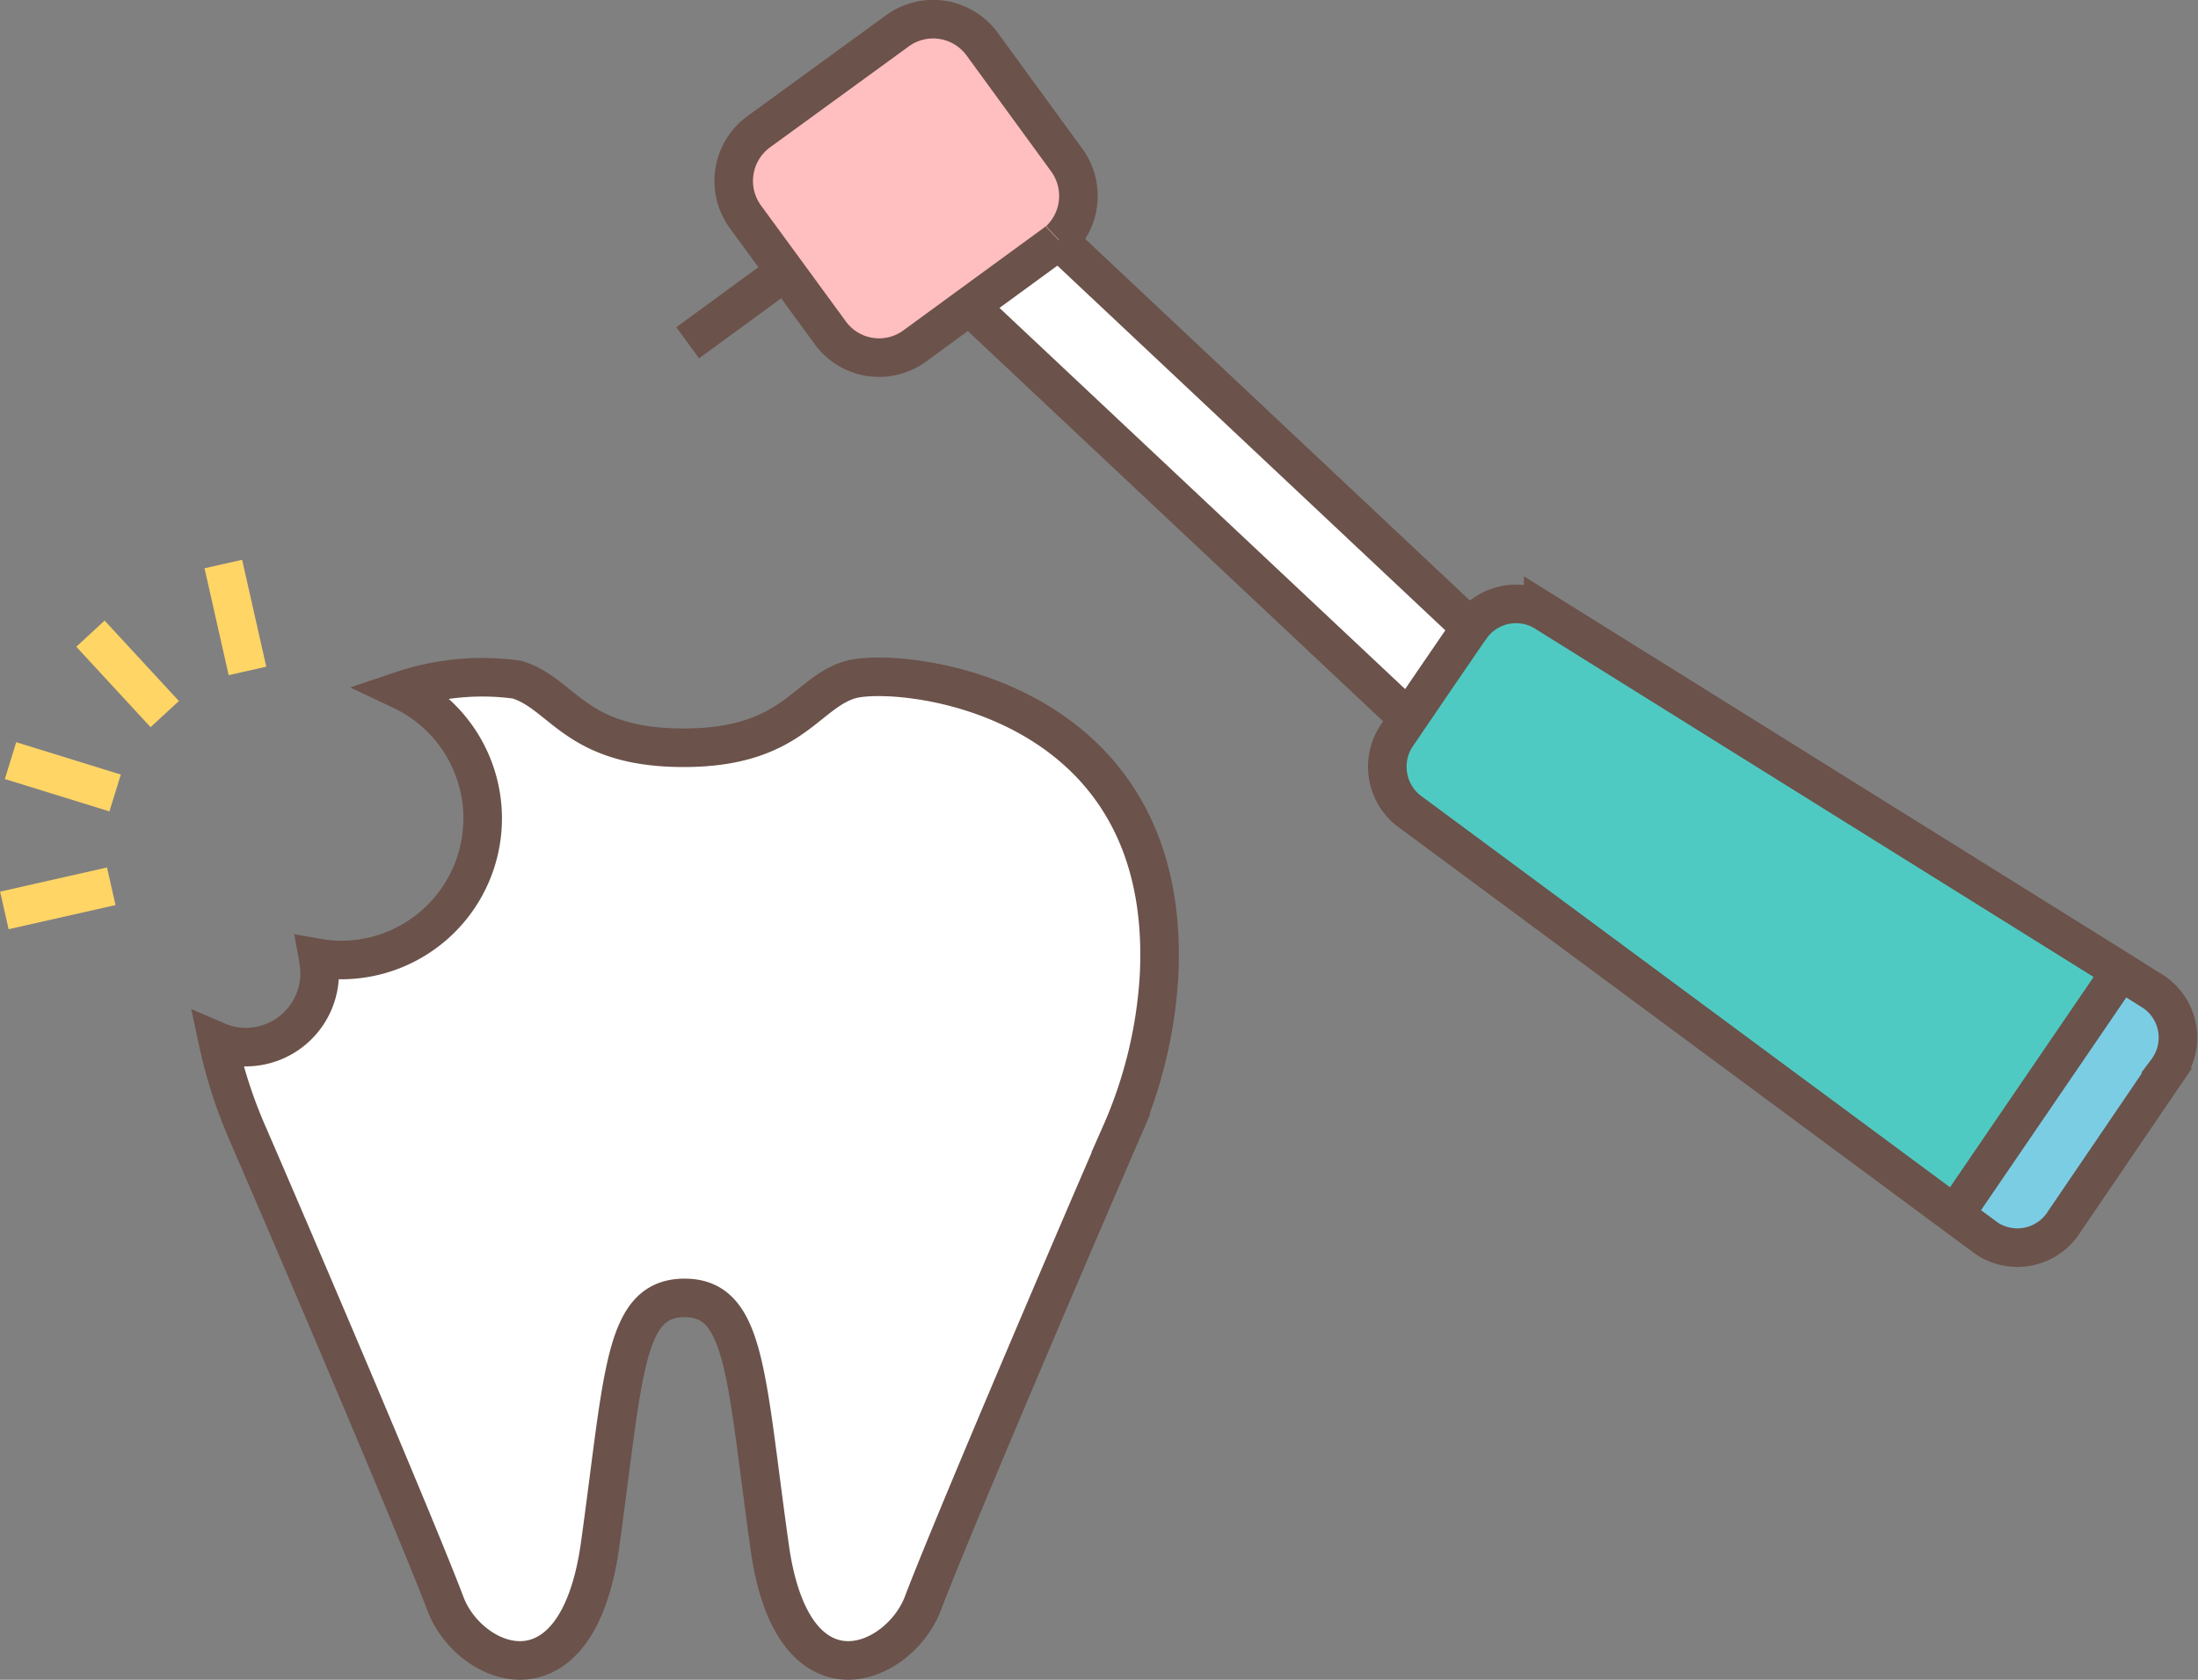 <svg viewBox="0 0 85.53 65.37" xmlns="http://www.w3.org/2000/svg"><rect x="0" y="0" width="85.53" height="65.37" fill="#808080" stroke="none"/><path d="m83.94 38.61a2.15 2.15 0 0 1 .5 3.06l-2 2.94-2 2.94a2.15 2.15 0 0 1 -3 .65l-1.26-.93 6.48-9.49z" fill="#7bcde4" transform="translate(-.08)"/><path d="m82.62 37.78-6.48 9.49-21.24-15.79a2.18 2.18 0 0 1 -.37-3l.36-.53 1-1.47 1.37-2 .06-.08a2.15 2.15 0 0 1 2.84-.67z" fill="#4fcac3" transform="translate(-.08)"/><path d="m57.33 24.42-.06.08-1.37 2-1 1.47-17.1-16.06 3.26-2.38a1.92 1.92 0 0 0 .22-.18l16 15.07z" fill="#fff" transform="translate(-.08)"/><path d="m33.17 26.45c1.83-.53 12.59.47 12 11.53a17.77 17.77 0 0 1 -1.52 6.12c-2.45 5.68-6.65 15.68-7.71 18.33-.94 2.41-5.06 4.16-5.94-2.23-.94-6.74-.91-9.69-3.31-9.69s-2.36 3-3.3 9.69c-.89 6.39-5 4.64-6 2.23-1-2.65-5.25-12.65-7.71-18.33a18.81 18.81 0 0 1 -1.15-3.57 2.74 2.74 0 0 0 1.08.22 2.88 2.88 0 0 0 2.88-2.88 3.8 3.8 0 0 0 -.06-.59 5.29 5.29 0 0 0 .9.08 5.51 5.51 0 0 0 2.35-10.49 9.83 9.83 0 0 1 4.49-.42c1.83.55 2.28 2.65 6.51 2.65s4.74-2.1 6.49-2.65z" fill="#fff" transform="translate(-.08)"/><path d="m41.58 6.23a2.37 2.37 0 0 1 -.29 3.12 1.92 1.92 0 0 1 -.22.18l-3.27 2.38-2.12 1.55a2.35 2.35 0 0 1 -3.3-.52l-1.74-2.38-1.56-2.13a2.37 2.37 0 0 1 .52-3.3l5.4-3.93a2.36 2.36 0 0 1 3.3.52z" fill="#ffbebf" transform="translate(-.08)"/><g fill="none" stroke-miterlimit="10" stroke-width="1.5"><path d="m41.28 9.35a1.92 1.92 0 0 1 -.22.18l-3.26 2.38-2.12 1.55a2.35 2.35 0 0 1 -3.3-.52l-1.74-2.38-1.56-2.13a2.37 2.37 0 0 1 .52-3.3l5.4-3.93a2.36 2.36 0 0 1 3.3.52l3.29 4.51a2.37 2.37 0 0 1 -.29 3.12" stroke="#6b524a" transform="translate(-.08)"/><path d="m30.56 10.56-3.8 2.78" stroke="#6b524a"/><path d="m76.14 47.27 1.26.93a2.15 2.15 0 0 0 3-.65l2-2.94 2-2.94a2.15 2.15 0 0 0 -.5-3.06l-1.32-.83-22.45-14a2.15 2.15 0 0 0 -2.84.67l-.06.08-1.37 2-1 1.47-.36.53a2.18 2.18 0 0 0 .37 3z" stroke="#6b524a" transform="translate(-.08)"/><path d="m54.81 27.97-17.09-16.06" stroke="#6b524a"/><path d="m41.2 9.36 16.03 15.07" stroke="#6b524a"/><path d="m76.06 47.27 6.48-9.49" stroke="#6b524a"/><path d="m33.17 26.45c-1.75.51-2.25 2.65-6.49 2.65s-4.68-2.1-6.48-2.65a9.83 9.83 0 0 0 -4.49.42 5.51 5.51 0 0 1 -2.35 10.49 5.29 5.29 0 0 1 -.9-.08 3.8 3.8 0 0 1 .06.59 2.88 2.88 0 0 1 -2.88 2.88 2.74 2.74 0 0 1 -1.08-.22 18.81 18.81 0 0 0 1.15 3.57c2.46 5.68 6.71 15.68 7.71 18.33.92 2.41 5.07 4.16 6-2.23.94-6.74.91-9.69 3.3-9.69s2.37 3 3.31 9.69c.89 6.39 5 4.64 5.95 2.23 1-2.65 5.26-12.65 7.72-18.33a17.77 17.77 0 0 0 1.48-6.1c.58-11.08-10.18-12.08-12.01-11.55z" stroke="#6b524a" transform="translate(-.08)"/><path d="m9.63 26.11-.94-4.16" stroke="#ffd565"/><path d="m6.41 27.79-2.89-3.13" stroke="#ffd565"/><path d="m4.48 30.86-4.07-1.26" stroke="#ffd565"/><path d="m4.33 34.49-4.16.94" stroke="#ffd565"/></g></svg>